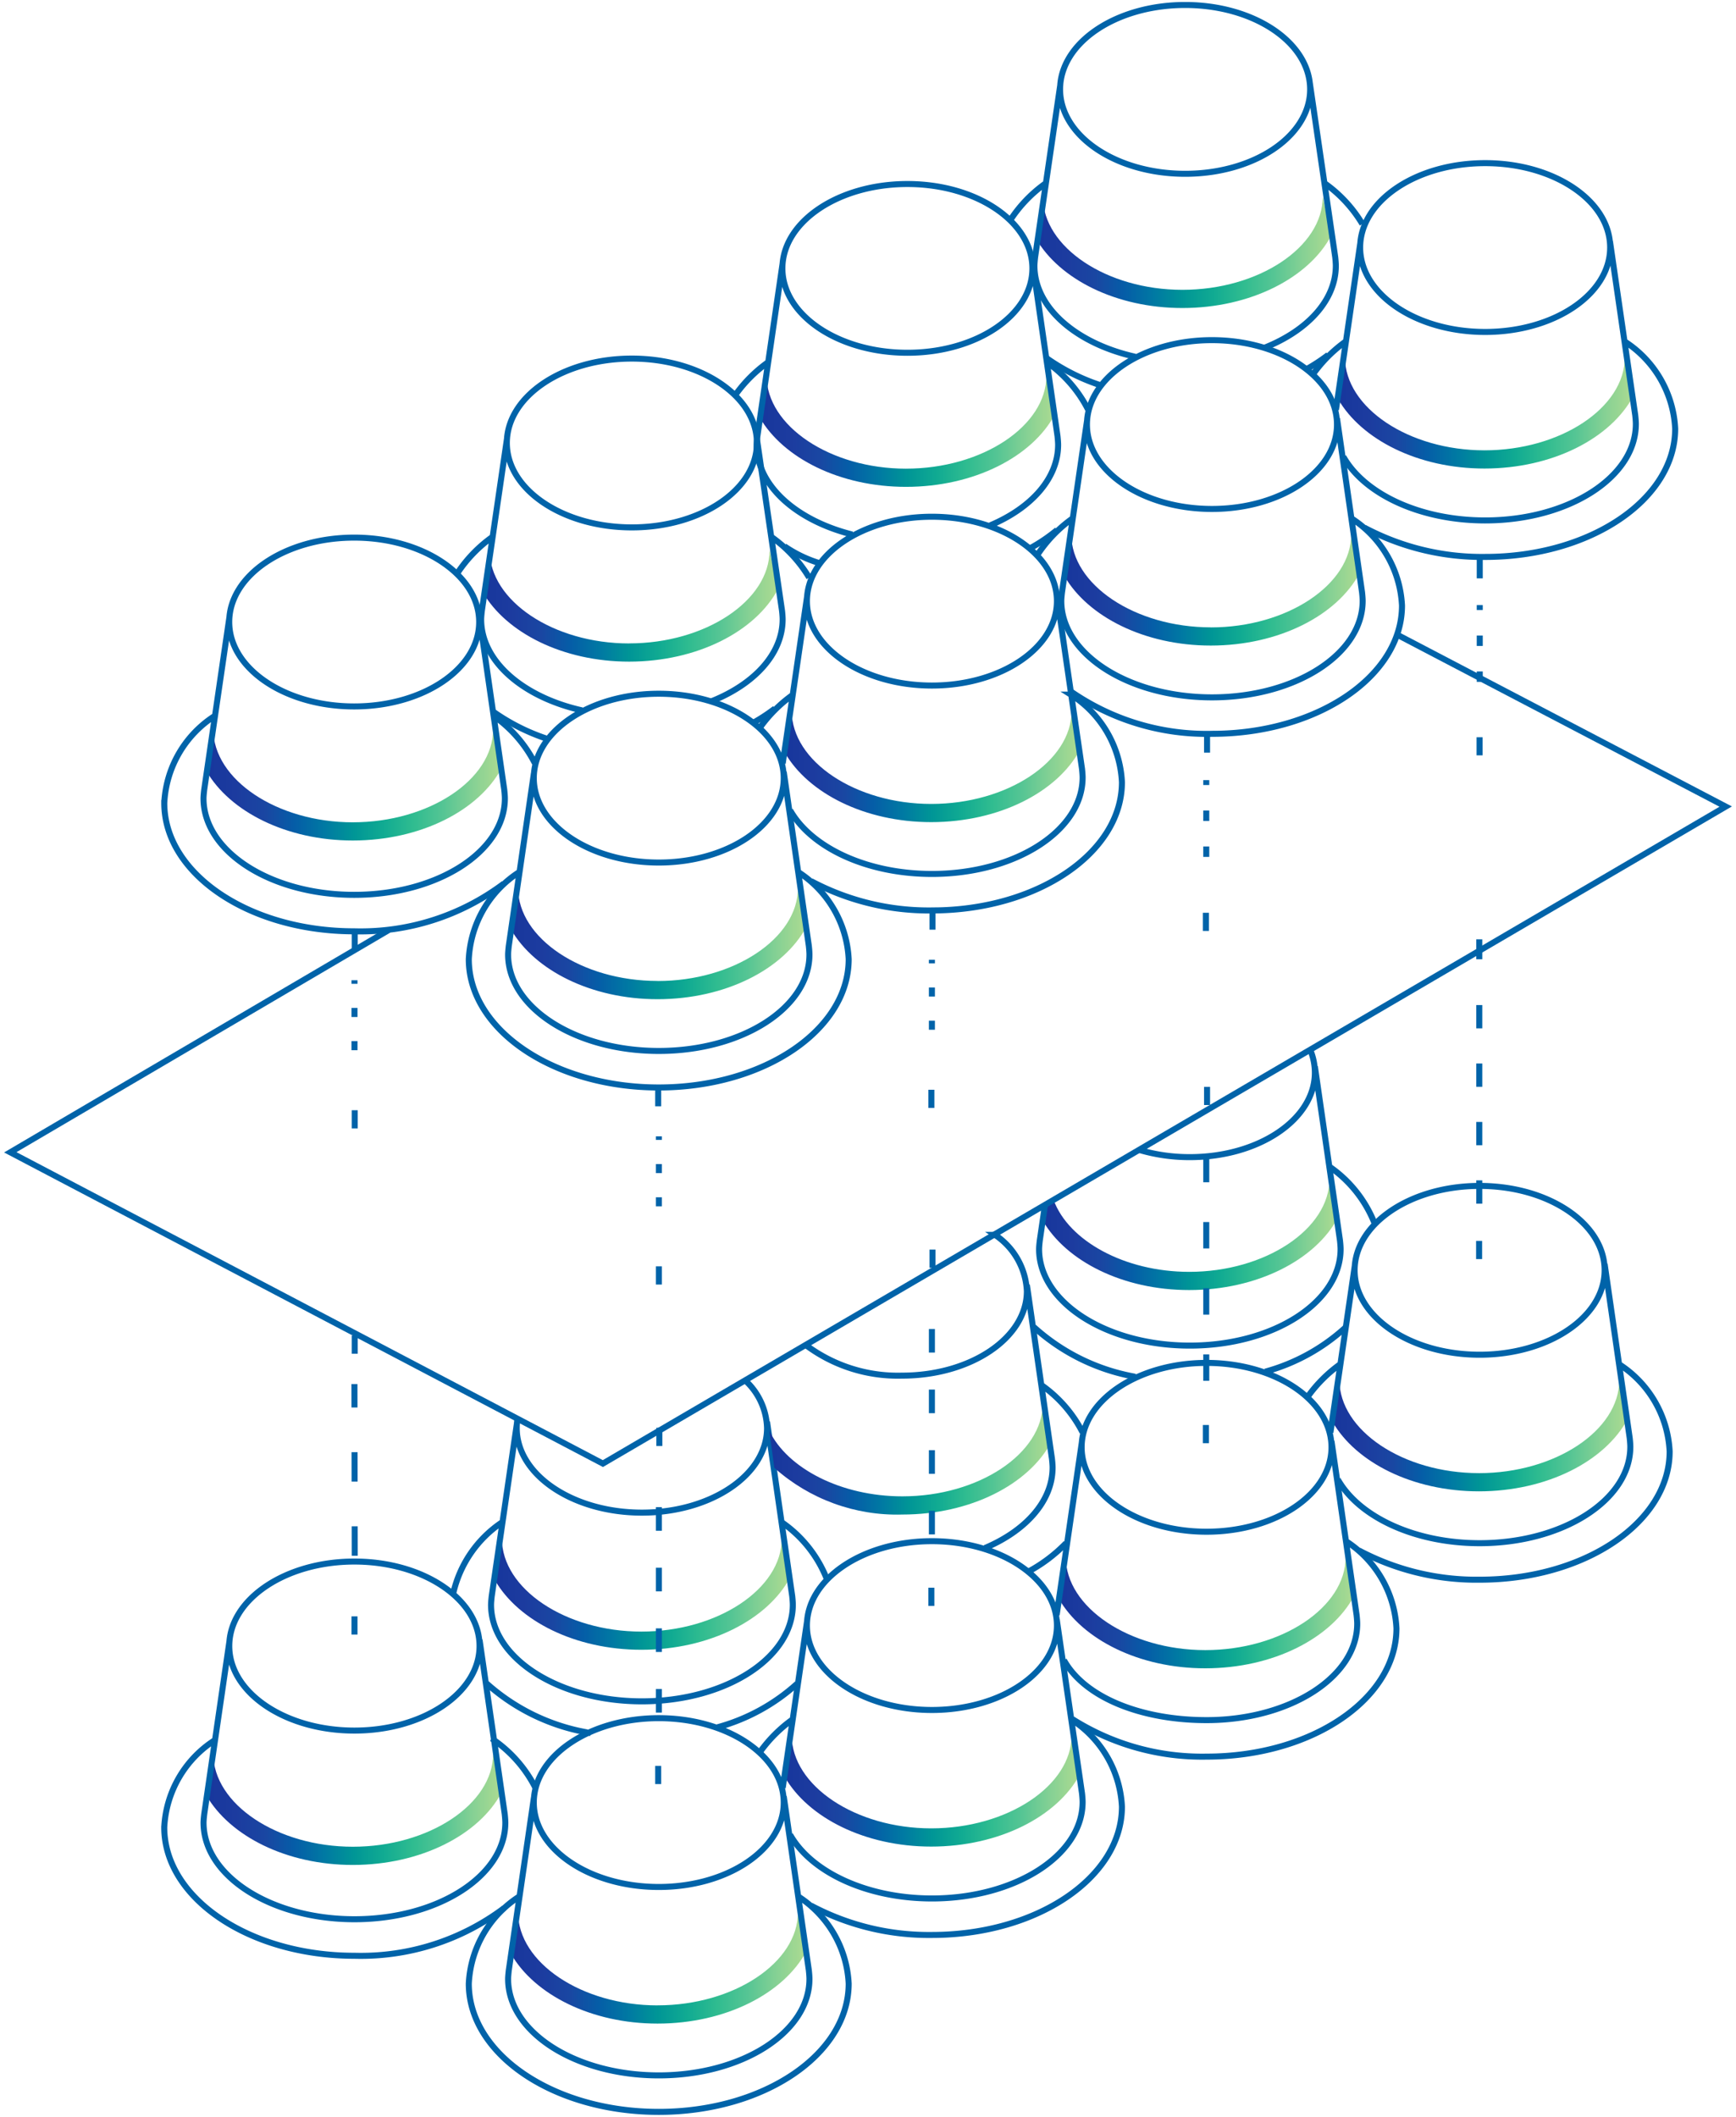 <svg id="Grupo_1114" data-name="Grupo 1114" xmlns="http://www.w3.org/2000/svg" xmlns:xlink="http://www.w3.org/1999/xlink" width="126.555" height="154.288" viewBox="0 0 126.555 154.288">
  <defs>
    <clipPath id="clip-path">
      <path id="Trazado_874" data-name="Trazado 874" d="M32.445-18.653c-5.512,0-10.169-3.107-10.169-6.785h0l-.5,3.051c1.714,2.963,5.85,5.059,10.667,5.059h0c4.958,0,9.2-2.194,10.845-5.268h0l-.608-2.842c0,3.677-4.688,6.785-10.236,6.785" transform="translate(-21.778 25.438)" fill="none"/>
    </clipPath>
    <linearGradient id="linear-gradient" x1="0.285" y1="0.779" x2="0.455" y2="0.779" gradientUnits="objectBoundingBox">
      <stop offset="0" stop-color="#17369c"/>
      <stop offset="0.1" stop-color="#1c3b9f"/>
      <stop offset="0.2" stop-color="#1a46a2"/>
      <stop offset="0.3" stop-color="#055da7"/>
      <stop offset="0.4" stop-color="#0079a3"/>
      <stop offset="0.5" stop-color="#009696"/>
      <stop offset="0.6" stop-color="#11ab92"/>
      <stop offset="0.7" stop-color="#30bc90"/>
      <stop offset="0.8" stop-color="#55c594"/>
      <stop offset="0.9" stop-color="#86d194"/>
      <stop offset="1" stop-color="#afdb91"/>
    </linearGradient>
    <clipPath id="clip-path-2">
      <path id="Trazado_877" data-name="Trazado 877" d="M32.445-18.653c-5.512,0-10.169-3.107-10.169-6.785l-.5,3.051c1.714,2.963,5.85,5.059,10.667,5.059,4.958,0,9.2-2.194,10.845-5.268l-.608-2.842c0,3.677-4.688,6.785-10.236,6.785" transform="translate(-21.778 25.438)" fill="none"/>
    </clipPath>
    <clipPath id="clip-path-3">
      <path id="Trazado_876" data-name="Trazado 876" d="M51.051-18.961h23.3v8.892h-23.3Z" transform="translate(-51.051 18.961)" fill="none"/>
    </clipPath>
    <linearGradient id="linear-gradient-2" x1="0.669" y1="0.777" x2="0.819" y2="0.777" gradientUnits="objectBoundingBox">
      <stop offset="0" stop-color="#182c93"/>
      <stop offset="0.1" stop-color="#1f3096"/>
      <stop offset="0.2" stop-color="#17409d"/>
      <stop offset="0.3" stop-color="#005ba8"/>
      <stop offset="0.4" stop-color="#037a9e"/>
      <stop offset="0.5" stop-color="#079590"/>
      <stop offset="0.6" stop-color="#0ba888"/>
      <stop offset="0.7" stop-color="#24b785"/>
      <stop offset="0.8" stop-color="#4fc28b"/>
      <stop offset="0.9" stop-color="#57c58c"/>
      <stop offset="1" stop-color="#57c58c"/>
    </linearGradient>
    <clipPath id="clip-path-4">
      <path id="Trazado_879" data-name="Trazado 879" d="M45.194-10c-5.512,0-10.169-3.106-10.169-6.781h0l-.5,3.048c1.714,2.965,5.848,5.061,10.666,5.061h0c4.958,0,9.2-2.194,10.845-5.268h0l-.608-2.84C55.43-13.105,50.742-10,45.194-10" transform="translate(-34.528 16.781)" fill="none"/>
    </clipPath>
    <linearGradient id="linear-gradient-3" x1="0.452" y1="0.872" x2="0.622" y2="0.872" xlink:href="#linear-gradient"/>
    <clipPath id="clip-path-5">
      <path id="Trazado_882" data-name="Trazado 882" d="M45.194-10c-5.512,0-10.169-3.106-10.169-6.781l-.5,3.048c1.714,2.965,5.848,5.061,10.666,5.061,4.958,0,9.2-2.194,10.845-5.268l-.608-2.84C55.43-13.105,50.742-10,45.194-10" transform="translate(-34.528 16.781)" fill="none"/>
    </clipPath>
    <clipPath id="clip-path-6">
      <path id="Trazado_881" data-name="Trazado 881" d="M64.86-9.469h23.3V-.577H64.86Z" transform="translate(-64.86 9.469)" fill="none"/>
    </clipPath>
    <linearGradient id="linear-gradient-4" x1="0.85" y1="0.879" x2="1" y2="0.879" xlink:href="#linear-gradient-2"/>
    <clipPath id="clip-path-7">
      <path id="Trazado_884" data-name="Trazado 884" d="M0,61.185H126.555V-93.1H0Z" transform="translate(0 93.102)" fill="none"/>
    </clipPath>
    <clipPath id="clip-path-8">
      <path id="Trazado_886" data-name="Trazado 886" d="M33.157-2.214c-5.513,0-10.17-3.106-10.17-6.783h0l-.5,3.049C24.2-2.983,28.34-.887,33.157-.887h0c4.957,0,9.2-2.194,10.845-5.268h0L43.392-9c0,3.677-4.687,6.783-10.235,6.783" transform="translate(-22.488 8.997)" fill="none"/>
    </clipPath>
    <linearGradient id="linear-gradient-5" x1="0.294" y1="0.956" x2="0.464" y2="0.956" xlink:href="#linear-gradient"/>
    <clipPath id="clip-path-9">
      <path id="Trazado_889" data-name="Trazado 889" d="M33.157-2.214c-5.513,0-10.17-3.106-10.17-6.783l-.5,3.049C24.2-2.983,28.34-.887,33.157-.887c4.957,0,9.2-2.194,10.845-5.268L43.392-9c0,3.677-4.687,6.783-10.235,6.783" transform="translate(-22.488 8.997)" fill="none"/>
    </clipPath>
    <clipPath id="clip-path-10">
      <path id="Trazado_888" data-name="Trazado 888" d="M51.82-.932h23.3V7.96H51.82Z" transform="translate(-51.82 0.932)" fill="none"/>
    </clipPath>
    <linearGradient id="linear-gradient-6" x1="0.679" y1="0.971" x2="0.829" y2="0.971" xlink:href="#linear-gradient-2"/>
    <clipPath id="clip-path-12">
      <path id="Trazado_893" data-name="Trazado 893" d="M19.752-9.191C14.237-9.191,9.58-12.3,9.58-15.974h0l-.5,3.049c1.715,2.966,5.85,5.061,10.669,5.061h0c4.955,0,9.2-2.194,10.843-5.268h0l-.61-2.842c0,3.677-4.687,6.783-10.233,6.783" transform="translate(-9.083 15.974)" fill="none"/>
    </clipPath>
    <linearGradient id="linear-gradient-7" x1="0.119" y1="0.881" x2="0.289" y2="0.881" xlink:href="#linear-gradient"/>
    <clipPath id="clip-path-13">
      <path id="Trazado_896" data-name="Trazado 896" d="M19.752-9.191C14.237-9.191,9.58-12.3,9.58-15.974l-.5,3.049c1.715,2.966,5.85,5.061,10.669,5.061,4.955,0,9.2-2.194,10.843-5.268l-.61-2.842c0,3.677-4.687,6.783-10.233,6.783" transform="translate(-9.083 15.974)" fill="none"/>
    </clipPath>
    <clipPath id="clip-path-14">
      <path id="Trazado_895" data-name="Trazado 895" d="M37.3-8.583H60.6V.309H37.3Z" transform="translate(-37.3 8.583)" fill="none"/>
    </clipPath>
    <linearGradient id="linear-gradient-8" x1="0.489" y1="0.889" x2="0.639" y2="0.889" xlink:href="#linear-gradient-2"/>
    <clipPath id="clip-path-16">
      <path id="Trazado_900" data-name="Trazado 900" d="M69.289-25.623c-5.513,0-10.17-3.107-10.17-6.783h0l-.5,3.048c1.714,2.966,5.85,5.061,10.667,5.061h0c4.957,0,9.2-2.194,10.845-5.268h0l-.61-2.84c0,3.676-4.687,6.783-10.235,6.783" transform="translate(-58.622 32.406)" fill="none"/>
    </clipPath>
    <linearGradient id="linear-gradient-9" x1="0.768" y1="0.704" x2="0.938" y2="0.704" xlink:href="#linear-gradient"/>
    <clipPath id="clip-path-18">
      <path id="Trazado_904" data-name="Trazado 904" d="M57.25-17.839c-5.513,0-10.169-3.106-10.169-6.783h0l-.5,3.049c1.714,2.965,5.85,5.061,10.667,5.061h0c4.958,0,9.2-2.194,10.845-5.268h0l-.608-2.842c0,3.677-4.688,6.783-10.236,6.783" transform="translate(-46.583 24.622)" fill="none"/>
    </clipPath>
    <linearGradient id="linear-gradient-10" x1="0.61" y1="0.788" x2="0.78" y2="0.788" xlink:href="#linear-gradient"/>
    <clipPath id="clip-path-20">
      <path id="Trazado_908" data-name="Trazado 908" d="M43.542-24.6c-4.478,0-8.392-2.05-9.7-4.789h0l.366,2.708a13.407,13.407,0,0,0,9.337,3.407h0c4.957,0,9.2-2.192,10.845-5.267h0l-.61-2.842c0,3.676-4.687,6.783-10.235,6.783" transform="translate(-33.839 31.387)" fill="none"/>
    </clipPath>
    <linearGradient id="linear-gradient-11" x1="0.443" y1="0.715" x2="0.605" y2="0.715" xlink:href="#linear-gradient"/>
    <clipPath id="clip-path-21">
      <path id="Trazado_911" data-name="Trazado 911" d="M43.542-24.6c-4.478,0-8.392-2.05-9.7-4.789l.366,2.708a13.407,13.407,0,0,0,9.337,3.407c4.957,0,9.2-2.192,10.845-5.267l-.61-2.842c0,3.676-4.687,6.783-10.235,6.783" transform="translate(-33.839 31.387)" fill="none"/>
    </clipPath>
    <clipPath id="clip-path-22">
      <path id="Trazado_910" data-name="Trazado 910" d="M64.114-25.486H86.368v8.892H64.114Z" transform="translate(-64.114 25.486)" fill="none"/>
    </clipPath>
    <linearGradient id="linear-gradient-12" x1="0.84" y1="0.707" x2="0.984" y2="0.707" xlink:href="#linear-gradient-2"/>
    <clipPath id="clip-path-24">
      <path id="Trazado_915" data-name="Trazado 915" d="M56.541-34.475c-4.708,0-8.78-2.267-9.872-5.218h0l-.612.358-.186,1.127c1.715,2.965,5.852,5.061,10.669,5.061h0c4.957,0,9.2-2.194,10.845-5.268h0l-.61-2.844c0,3.679-4.687,6.785-10.235,6.785" transform="translate(-45.872 41.26)" fill="none"/>
    </clipPath>
    <linearGradient id="linear-gradient-13" x1="0.601" y1="0.609" x2="0.771" y2="0.609" xlink:href="#linear-gradient"/>
    <clipPath id="clip-path-27">
      <path id="Trazado_932" data-name="Trazado 932" d="M45.194-55.054c-5.512,0-10.169-3.107-10.169-6.783h0l-.5,3.049c1.714,2.965,5.848,5.059,10.666,5.059h0c4.958,0,9.2-2.194,10.845-5.268h0l-.608-2.84c0,3.676-4.688,6.783-10.236,6.783" transform="translate(-34.528 61.837)" fill="none"/>
    </clipPath>
    <linearGradient id="linear-gradient-14" x1="0.452" y1="0.388" x2="0.622" y2="0.388" xlink:href="#linear-gradient"/>
    <clipPath id="clip-path-28">
      <path id="Trazado_935" data-name="Trazado 935" d="M45.194-55.054c-5.512,0-10.169-3.107-10.169-6.783l-.5,3.049c1.714,2.965,5.848,5.059,10.666,5.059,4.958,0,9.2-2.194,10.845-5.268l-.608-2.84c0,3.676-4.688,6.783-10.236,6.783" transform="translate(-34.528 61.837)" fill="none"/>
    </clipPath>
    <clipPath id="clip-path-29">
      <path id="Trazado_934" data-name="Trazado 934" d="M64.86-58.878h23.3v8.892H64.86Z" transform="translate(-64.86 58.878)" fill="none"/>
    </clipPath>
    <linearGradient id="linear-gradient-15" x1="0.85" y1="0.349" x2="1" y2="0.349" xlink:href="#linear-gradient-2"/>
    <clipPath id="clip-path-31">
      <path id="Trazado_939" data-name="Trazado 939" d="M33.157-47.269c-5.513,0-10.17-3.107-10.17-6.783h0L22.488-51c1.715,2.966,5.852,5.061,10.669,5.061h0c4.957,0,9.2-2.194,10.845-5.268h0l-.61-2.84c0,3.676-4.687,6.783-10.235,6.783" transform="translate(-22.488 54.052)" fill="none"/>
    </clipPath>
    <linearGradient id="linear-gradient-16" x1="0.294" y1="0.472" x2="0.464" y2="0.472" xlink:href="#linear-gradient"/>
    <clipPath id="clip-path-32">
      <path id="Trazado_942" data-name="Trazado 942" d="M33.157-47.269c-5.513,0-10.17-3.107-10.17-6.783L22.488-51c1.715,2.966,5.852,5.061,10.669,5.061,4.957,0,9.2-2.194,10.845-5.268l-.61-2.84c0,3.676-4.687,6.783-10.235,6.783" transform="translate(-22.488 54.052)" fill="none"/>
    </clipPath>
    <clipPath id="clip-path-33">
      <path id="Trazado_941" data-name="Trazado 941" d="M51.82-50.341h23.3v8.892H51.82Z" transform="translate(-51.82 50.341)" fill="none"/>
    </clipPath>
    <linearGradient id="linear-gradient-17" x1="0.679" y1="0.44" x2="0.829" y2="0.44" xlink:href="#linear-gradient-2"/>
    <clipPath id="clip-path-35">
      <path id="Trazado_946" data-name="Trazado 946" d="M19.752-54.246c-5.515,0-10.172-3.107-10.172-6.783h0l-.5,3.049c1.715,2.965,5.85,5.059,10.669,5.059h0c4.955,0,9.2-2.194,10.843-5.267h0l-.61-2.842c0,3.676-4.687,6.783-10.233,6.783" transform="translate(-9.083 61.029)" fill="none"/>
    </clipPath>
    <linearGradient id="linear-gradient-18" x1="0.119" y1="0.397" x2="0.289" y2="0.397" xlink:href="#linear-gradient"/>
    <clipPath id="clip-path-36">
      <path id="Trazado_949" data-name="Trazado 949" d="M19.752-54.246c-5.515,0-10.172-3.107-10.172-6.783l-.5,3.049c1.715,2.965,5.85,5.059,10.669,5.059,4.955,0,9.2-2.194,10.843-5.267l-.61-2.842c0,3.676-4.687,6.783-10.233,6.783" transform="translate(-9.083 61.029)" fill="none"/>
    </clipPath>
    <clipPath id="clip-path-37">
      <path id="Trazado_948" data-name="Trazado 948" d="M37.3-57.992H60.6V-49.1H37.3Z" transform="translate(-37.3 57.992)" fill="none"/>
    </clipPath>
    <linearGradient id="linear-gradient-19" x1="0.489" y1="0.358" x2="0.639" y2="0.358" xlink:href="#linear-gradient-2"/>
    <clipPath id="clip-path-39">
      <path id="Trazado_953" data-name="Trazado 953" d="M31.906-62.113c-5.512,0-10.169-3.106-10.169-6.783h0l-.5,3.049c1.715,2.965,5.852,5.059,10.667,5.059h0c4.957,0,9.2-2.194,10.845-5.267h0L42.143-68.9c0,3.677-4.688,6.783-10.236,6.783" transform="translate(-21.239 68.896)" fill="none"/>
    </clipPath>
    <linearGradient id="linear-gradient-20" x1="0.278" y1="0.313" x2="0.448" y2="0.313" xlink:href="#linear-gradient"/>
    <clipPath id="clip-path-40">
      <path id="Trazado_956" data-name="Trazado 956" d="M31.906-62.113c-5.512,0-10.169-3.106-10.169-6.783l-.5,3.049c1.715,2.965,5.852,5.059,10.667,5.059,4.957,0,9.2-2.194,10.845-5.267L42.143-68.9c0,3.677-4.688,6.783-10.236,6.783" transform="translate(-21.239 68.896)" fill="none"/>
    </clipPath>
    <clipPath id="clip-path-41">
      <path id="Trazado_955" data-name="Trazado 955" d="M50.467-66.619h23.3v8.892h-23.3Z" transform="translate(-50.467 66.619)" fill="none"/>
    </clipPath>
    <linearGradient id="linear-gradient-21" x1="0.662" y1="0.266" x2="0.812" y2="0.266" xlink:href="#linear-gradient-2"/>
    <clipPath id="clip-path-43">
      <path id="Trazado_960" data-name="Trazado 960" d="M69.532-70.606c-5.513,0-10.17-3.106-10.17-6.783h0l-.5,3.049c1.715,2.965,5.85,5.061,10.667,5.061h0c4.957,0,9.2-2.194,10.845-5.268h0l-.61-2.842c0,3.677-4.687,6.783-10.235,6.783" transform="translate(-58.865 77.389)" fill="none"/>
    </clipPath>
    <linearGradient id="linear-gradient-22" x1="0.771" y1="0.221" x2="0.941" y2="0.221" xlink:href="#linear-gradient"/>
    <clipPath id="clip-path-45">
      <path id="Trazado_964" data-name="Trazado 964" d="M57.493-62.821c-5.512,0-10.169-3.106-10.169-6.783h0l-.5,3.049c1.714,2.965,5.85,5.061,10.667,5.061h0c4.958,0,9.2-2.194,10.845-5.268h0L67.73-69.6c0,3.677-4.688,6.783-10.236,6.783" transform="translate(-46.826 69.604)" fill="none"/>
    </clipPath>
    <linearGradient id="linear-gradient-23" x1="0.613" y1="0.305" x2="0.783" y2="0.305" xlink:href="#linear-gradient"/>
    <clipPath id="clip-path-47">
      <path id="Trazado_968" data-name="Trazado 968" d="M44.087-69.8c-5.512,0-10.17-3.106-10.17-6.783h0l-.5,3.049c1.714,2.966,5.848,5.059,10.666,5.059h0c4.958,0,9.2-2.192,10.845-5.267h0l-.608-2.842c0,3.677-4.688,6.783-10.237,6.783" transform="translate(-33.421 76.581)" fill="none"/>
    </clipPath>
    <linearGradient id="linear-gradient-24" x1="0.438" y1="0.23" x2="0.608" y2="0.23" xlink:href="#linear-gradient"/>
    <clipPath id="clip-path-48">
      <path id="Trazado_971" data-name="Trazado 971" d="M44.087-69.8c-5.512,0-10.17-3.106-10.17-6.783l-.5,3.049c1.714,2.966,5.848,5.059,10.666,5.059,4.958,0,9.2-2.192,10.845-5.267l-.608-2.842c0,3.677-4.688,6.783-10.237,6.783" transform="translate(-33.421 76.581)" fill="none"/>
    </clipPath>
    <clipPath id="clip-path-49">
      <path id="Trazado_970" data-name="Trazado 970" d="M63.661-75.047h23.3v8.892h-23.3Z" transform="translate(-63.661 75.047)" fill="none"/>
    </clipPath>
    <linearGradient id="linear-gradient-25" x1="0.834" y1="0.175" x2="0.985" y2="0.175" xlink:href="#linear-gradient-2"/>
    <clipPath id="clip-path-51">
      <path id="Trazado_975" data-name="Trazado 975" d="M56.244-77.665c-5.513,0-10.17-3.106-10.17-6.783h0l-.5,3.051c1.714,2.965,5.85,5.058,10.667,5.058h0c4.955,0,9.2-2.192,10.845-5.265h0l-.611-2.844c0,3.677-4.685,6.783-10.233,6.783" transform="translate(-45.577 84.448)" fill="none"/>
    </clipPath>
    <linearGradient id="linear-gradient-26" x1="0.597" y1="0.146" x2="0.767" y2="0.146" xlink:href="#linear-gradient"/>
  </defs>
  <g id="Grupo_999" data-name="Grupo 999" transform="translate(36.09 112.132)" clip-path="url(#clip-path)">
    <g id="Grupo_998" data-name="Grupo 998" transform="translate(-36.09 -112.132)">
      <path id="Trazado_873" data-name="Trazado 873" d="M-21.778-72.558H104.778V81.73H-21.778Z" transform="translate(21.778 72.558)" fill="url(#linear-gradient)"/>
    </g>
  </g>
  <g id="Grupo_1002" data-name="Grupo 1002" transform="translate(36.09 112.132)" clip-path="url(#clip-path-2)">
    <g id="Grupo_1001" data-name="Grupo 1001" transform="translate(48.511 10.734)" clip-path="url(#clip-path-3)">
      <g id="Grupo_1000" data-name="Grupo 1000" transform="translate(-84.601 -122.866)">
        <path id="Trazado_875" data-name="Trazado 875" d="M-51.111-72.386H75.445V81.9H-51.111Z" transform="translate(51.111 72.386)" fill="url(#linear-gradient-2)"/>
      </g>
    </g>
  </g>
  <g id="Grupo_1004" data-name="Grupo 1004" transform="translate(57.22 126.478)" clip-path="url(#clip-path-4)">
    <g id="Grupo_1003" data-name="Grupo 1003" transform="translate(-57.22 -126.478)">
      <path id="Trazado_878" data-name="Trazado 878" d="M-34.527-81.214H92.028V73.074H-34.527Z" transform="translate(34.527 81.214)" fill="url(#linear-gradient-3)"/>
    </g>
  </g>
  <g id="Grupo_1007" data-name="Grupo 1007" transform="translate(57.22 126.478)" clip-path="url(#clip-path-5)">
    <g id="Grupo_1006" data-name="Grupo 1006" transform="translate(50.266 12.117)" clip-path="url(#clip-path-6)">
      <g id="Grupo_1005" data-name="Grupo 1005" transform="translate(-107.486 -138.596)">
        <path id="Trazado_880" data-name="Trazado 880" d="M-64.92-81.878H61.636V72.41H-64.92Z" transform="translate(64.92 81.878)" fill="url(#linear-gradient-4)"/>
      </g>
    </g>
  </g>
  <g id="Grupo_1009" data-name="Grupo 1009" clip-path="url(#clip-path-7)">
    <g id="Grupo_1008" data-name="Grupo 1008" transform="translate(55.409 112.327)">
      <path id="Trazado_883" data-name="Trazado 883" d="M0,6.091a10.221,10.221,0,0,1,2.373-2.37M22.652,3.7a8.023,8.023,0,0,1,3.729,6.382c0,5.164-6.2,9.35-13.849,9.35a18.272,18.272,0,0,1-8.81-2.134m-1.53-5.169c1.526,2.708,5.578,4.643,10.336,4.643,6.067,0,10.986-3.147,10.986-7.03,0-.244-.045-.636-.045-.636L21.626-3.575m-18.194.1L1.652,8.71M21.641-3.118c0,3.4-4.08,6.153-9.113,6.153S3.415.281,3.415-3.118,7.5-9.269,12.528-9.269,21.641-6.515,21.641-3.118Z" transform="translate(0 9.269)" fill="none" stroke="#0063a9" stroke-width="0.439"/>
    </g>
  </g>
  <g id="Grupo_1011" data-name="Grupo 1011" transform="translate(37.267 139.378)" clip-path="url(#clip-path-8)">
    <g id="Grupo_1010" data-name="Grupo 1010" transform="translate(-37.267 -139.378)">
      <path id="Trazado_885" data-name="Trazado 885" d="M-22.489-89H104.067V65.289H-22.489Z" transform="translate(22.489 88.999)" fill="url(#linear-gradient-5)"/>
    </g>
  </g>
  <g id="Grupo_1014" data-name="Grupo 1014" transform="translate(37.267 139.378)" clip-path="url(#clip-path-9)">
    <g id="Grupo_1013" data-name="Grupo 1013" transform="translate(48.609 13.365)" clip-path="url(#clip-path-10)">
      <g id="Grupo_1012" data-name="Grupo 1012" transform="translate(-85.876 -152.743)">
        <path id="Trazado_887" data-name="Trazado 887" d="M-51.88-90.415H74.676V63.873H-51.88Z" transform="translate(51.88 90.415)" fill="url(#linear-gradient-6)"/>
      </g>
    </g>
  </g>
  <g id="Grupo_1016" data-name="Grupo 1016" clip-path="url(#clip-path-7)">
    <g id="Grupo_1015" data-name="Grupo 1015" transform="translate(34.18 125.227)">
      <path id="Trazado_890" data-name="Trazado 890" d="M9.5,5.141a8.025,8.025,0,0,1,3.727,6.382c0,5.164-6.2,9.35-13.846,9.35s-13.848-4.186-13.848-9.35a8.01,8.01,0,0,1,3.691-6.355m1.057-7.2L-11.55,10.547s-.051.423-.051.636c0,3.883,4.917,7.03,10.984,7.03s10.984-3.147,10.984-7.03c0-.242-.045-.636-.045-.636L8.492-2.127m0,.457c0,3.4-4.078,6.151-9.11,6.151S-9.729,1.727-9.729-1.67-5.651-7.823-.618-7.823,8.492-5.069,8.492-1.67Z" transform="translate(14.462 7.823)" fill="none" stroke="#0063a9" stroke-width="0.439"/>
    </g>
  </g>
  <g id="Grupo_1018" data-name="Grupo 1018" transform="translate(15.052 127.815)" clip-path="url(#clip-path-12)">
    <g id="Grupo_1017" data-name="Grupo 1017" transform="translate(-15.052 -127.816)">
      <path id="Trazado_892" data-name="Trazado 892" d="M-9.083-82.022H117.473V72.266H-9.083Z" transform="translate(9.083 82.022)" fill="url(#linear-gradient-7)"/>
    </g>
  </g>
  <g id="Grupo_1021" data-name="Grupo 1021" transform="translate(15.052 127.815)" clip-path="url(#clip-path-13)">
    <g id="Grupo_1020" data-name="Grupo 1020" transform="translate(46.761 12.248)" clip-path="url(#clip-path-14)">
      <g id="Grupo_1019" data-name="Grupo 1019" transform="translate(-61.813 -140.064)">
        <path id="Trazado_894" data-name="Trazado 894" d="M-37.36-82.764H89.2V71.524H-37.36Z" transform="translate(37.36 82.764)" fill="url(#linear-gradient-8)"/>
      </g>
    </g>
  </g>
  <g id="Grupo_1023" data-name="Grupo 1023" clip-path="url(#clip-path-7)">
    <g id="Grupo_1022" data-name="Grupo 1022" transform="translate(11.974 100.635)">
      <path id="Trazado_897" data-name="Trazado 897" d="M9.828,15.24A17.4,17.4,0,0,1-1.088,18.72c-7.658,0-13.866-4.193-13.866-9.361A8.019,8.019,0,0,1-11.258,3m20.3-.028a9.482,9.482,0,0,1,3.048,3.478M-10.2-4.212-12.037,8.381s-.053.421-.053.636c0,3.888,4.925,7.04,11,7.04s11-3.152,11-7.04c0-.242-.045-.636-.045-.636L8.031-4.31m0,.457c0,3.4-4.083,6.16-9.123,6.16s-9.123-2.758-9.123-6.16,4.085-6.16,9.123-6.16S8.031-7.254,8.031-3.852ZM6.1-7.634a8.482,8.482,0,0,1,3.6-5.257m6.19,15.334A14.886,14.886,0,0,1,8.48-1.188m22.7.08a14.215,14.215,0,0,1-5.81,3.177M30-12.919A9.081,9.081,0,0,1,33.34-8.758M10.759-20.1,8.92-7.5s-.051.421-.051.636c0,3.888,4.924,7.04,11,7.04s11-3.152,11-7.04c0-.242-.045-.636-.045-.636L28.99-20.2M27.424-23.19a4.878,4.878,0,0,1,1.566,3.452c0,3.4-4.085,6.16-9.123,6.16s-9.125-2.758-9.125-6.16a4.2,4.2,0,0,1,.043-.6" transform="translate(14.954 23.19)" fill="none" stroke="#0063a9" stroke-width="0.439"/>
    </g>
  </g>
  <g id="Grupo_1025" data-name="Grupo 1025" transform="translate(97.148 100.585)" clip-path="url(#clip-path-16)">
    <g id="Grupo_1024" data-name="Grupo 1024" transform="translate(-97.148 -100.585)">
      <path id="Trazado_899" data-name="Trazado 899" d="M-58.622-65.589H67.934V88.7H-58.622Z" transform="translate(58.622 65.589)" fill="url(#linear-gradient-9)"/>
    </g>
  </g>
  <g id="Grupo_1027" data-name="Grupo 1027" clip-path="url(#clip-path-7)">
    <g id="Grupo_1026" data-name="Grupo 1026" transform="translate(95.337 86.434)">
      <path id="Trazado_901" data-name="Trazado 901" d="M0,6.091a10.221,10.221,0,0,1,2.373-2.37M22.652,3.7a8.023,8.023,0,0,1,3.729,6.382c0,5.164-6.2,9.35-13.849,9.35a18.272,18.272,0,0,1-8.81-2.134m-1.53-5.169c1.526,2.708,5.578,4.643,10.336,4.643,6.067,0,10.986-3.147,10.986-7.03,0-.244-.045-.636-.045-.636L21.641-3.575m-18.209.1L1.652,8.71M21.641-3.118c0,3.4-4.08,6.153-9.113,6.153S3.415.281,3.415-3.118,7.5-9.269,12.528-9.269,21.641-6.515,21.641-3.118Z" transform="translate(0 9.269)" fill="none" stroke="#0063a9" stroke-width="0.439"/>
    </g>
  </g>
  <g id="Grupo_1029" data-name="Grupo 1029" transform="translate(77.197 113.484)" clip-path="url(#clip-path-18)">
    <g id="Grupo_1028" data-name="Grupo 1028" transform="translate(-77.197 -113.484)">
      <path id="Trazado_903" data-name="Trazado 903" d="M-46.583-73.374H79.973V80.914H-46.583Z" transform="translate(46.583 73.374)" fill="url(#linear-gradient-10)"/>
    </g>
  </g>
  <g id="Grupo_1031" data-name="Grupo 1031" clip-path="url(#clip-path-7)">
    <g id="Grupo_1030" data-name="Grupo 1030" transform="translate(77.031 99.334)">
      <path id="Trazado_905" data-name="Trazado 905" d="M8.346,5.141a8.023,8.023,0,0,1,3.725,6.382c0,5.164-6.2,9.35-13.841,9.35a17.669,17.669,0,0,1-9.789-2.738m-.612-4.294c1.515,2.723,5.625,4.372,10.4,4.372,6.064,0,10.981-3.147,10.981-7.03,0-.242-.045-.636-.045-.636L7.335-2.127m-18.2.1L-12.7,10.547M7.335-1.67c0,3.4-4.078,6.151-9.108,6.151S-10.88,1.727-10.88-1.67-6.8-7.823-1.772-7.823,7.335-5.069,7.335-1.67Z" transform="translate(12.7 7.823)" fill="none" stroke="#0063a9" stroke-width="0.439"/>
    </g>
  </g>
  <g id="Grupo_1033" data-name="Grupo 1033" transform="translate(56.078 102.273)" clip-path="url(#clip-path-20)">
    <g id="Grupo_1032" data-name="Grupo 1032" transform="translate(-56.078 -102.274)">
      <path id="Trazado_907" data-name="Trazado 907" d="M-33.839-66.608H92.717V87.679H-33.839Z" transform="translate(33.839 66.608)" fill="url(#linear-gradient-11)"/>
    </g>
  </g>
  <g id="Grupo_1036" data-name="Grupo 1036" transform="translate(56.078 102.273)" clip-path="url(#clip-path-21)">
    <g id="Grupo_1035" data-name="Grupo 1035" transform="translate(50.172 9.779)" clip-path="url(#clip-path-22)">
      <g id="Grupo_1034" data-name="Grupo 1034" transform="translate(-106.249 -112.053)">
        <path id="Trazado_909" data-name="Trazado 909" d="M-64.172-65.861H62.384V88.427H-64.172Z" transform="translate(64.172 65.861)" fill="url(#linear-gradient-12)"/>
      </g>
    </g>
  </g>
  <g id="Grupo_1038" data-name="Grupo 1038" clip-path="url(#clip-path-7)">
    <g id="Grupo_1037" data-name="Grupo 1037" transform="translate(58.661 90.004)">
      <path id="Trazado_912" data-name="Trazado 912" d="M7.556,8.91a11.247,11.247,0,0,1-2.708,2.053M5.714-2.645A9.5,9.5,0,0,1,8.758.828M1.637,9.268C4.612,8.01,6.575,5.851,6.575,3.4c0-.244-.045-.636-.045-.636L4.7-9.914m-2.32-3.644a5.223,5.223,0,0,1,2.32,4.1C4.7-6.059.623-3.3-4.409-3.3A11.174,11.174,0,0,1-11.5-5.594" transform="translate(11.498 13.558)" fill="none" stroke="#0063a9" stroke-width="0.439"/>
    </g>
  </g>
  <g id="Grupo_1040" data-name="Grupo 1040" transform="translate(76.019 85.912)" clip-path="url(#clip-path-24)">
    <g id="Grupo_1039" data-name="Grupo 1039" transform="translate(-76.019 -85.912)">
      <path id="Trazado_914" data-name="Trazado 914" d="M-45.872-56.736H80.683V97.551H-45.872Z" transform="translate(45.872 56.736)" fill="url(#linear-gradient-13)"/>
    </g>
  </g>
  <g id="Grupo_1042" data-name="Grupo 1042" clip-path="url(#clip-path-7)">
    <g id="Grupo_1041" data-name="Grupo 1041" transform="translate(75.363 76.538)">
      <path id="Trazado_916" data-name="Trazado 916" d="M2.935,9.441a14.867,14.867,0,0,1-7.4-3.628m22.674.08a14.215,14.215,0,0,1-5.8,3.175m4.63-14.976a9.068,9.068,0,0,1,3.333,4.156M-3.661-3-4.027-.5s-.053.421-.053.636c0,3.884,4.92,7.033,10.989,7.033S17.9,4.022,17.9.138c0-.244-.045-.636-.045-.636l-1.83-12.682m-.328-1.185a4.322,4.322,0,0,1,.328,1.642c0,3.4-4.08,6.156-9.113,6.156a12.939,12.939,0,0,1-3.661-.517" transform="translate(4.466 14.366)" fill="none" stroke="#0063a9" stroke-width="0.439"/>
    </g>
  </g>
  <g id="Grupo_1043" data-name="Grupo 1043" transform="translate(25.843 117.809)">
    <path id="Trazado_918" data-name="Trazado 918" d="M0,.526V-.8" transform="translate(0 0.8)" fill="none" stroke="#0063a9" stroke-linejoin="round" stroke-width="0.439"/>
  </g>
  <g id="Grupo_1044" data-name="Grupo 1044" transform="translate(25.839 100.876)">
    <path id="Trazado_919" data-name="Trazado 919" d="M.009,4.963-.013-7.552" transform="translate(0.013 7.552)" fill="none" stroke="#0063a9" stroke-linejoin="round" stroke-width="0.439" stroke-dasharray="2.147 3.257"/>
  </g>
  <g id="Grupo_1045" data-name="Grupo 1045" transform="translate(25.86 97.341)">
    <path id="Trazado_920" data-name="Trazado 920" d="M0,.526V-.8M22.122,31.891V30.564" transform="translate(0 0.8)" fill="none" stroke="#0063a9" stroke-linejoin="round" stroke-width="0.439"/>
  </g>
  <g id="Grupo_1046" data-name="Grupo 1046" transform="translate(48.034 107.329)">
    <path id="Trazado_921" data-name="Trazado 921" d="M0,6.936v-17.49" transform="translate(0 10.554)" fill="none" stroke="#0063a9" stroke-linejoin="round" stroke-width="0.439" stroke-dasharray="1.72 2.697"/>
  </g>
  <g id="Grupo_1047" data-name="Grupo 1047" transform="translate(48.066 104.061)">
    <path id="Trazado_922" data-name="Trazado 922" d="M0,.526V-.8M19.83,12.186V10.858" transform="translate(0 0.8)" fill="none" stroke="#0063a9" stroke-linejoin="round" stroke-width="0.439"/>
  </g>
  <g id="Grupo_1048" data-name="Grupo 1048" transform="translate(67.936 94.343)">
    <path id="Trazado_923" data-name="Trazado 923" d="M0,6.936v-17.49" transform="translate(0 10.554)" fill="none" stroke="#0063a9" stroke-linejoin="round" stroke-width="0.439" stroke-dasharray="1.72 2.697"/>
  </g>
  <g id="Grupo_1049" data-name="Grupo 1049" transform="translate(67.981 91.075)">
    <path id="Trazado_924" data-name="Trazado 924" d="M0,.526V-.8M19.929,13.311V11.985" transform="translate(0 0.8)" fill="none" stroke="#0063a9" stroke-linejoin="round" stroke-width="0.439"/>
  </g>
  <g id="Grupo_1050" data-name="Grupo 1050" transform="translate(87.937 81.469)">
    <path id="Trazado_925" data-name="Trazado 925" d="M0,7.6V-11.569" transform="translate(0 11.569)" fill="none" stroke="#0063a9" stroke-linejoin="round" stroke-width="0.439" stroke-dasharray="1.923 2.9"/>
  </g>
  <g id="Grupo_1051" data-name="Grupo 1051" transform="translate(87.995 79.214)">
    <path id="Trazado_926" data-name="Trazado 926" d="M0,.526V-.8M19.832,11.752V10.426" transform="translate(0 0.8)" fill="none" stroke="#0063a9" stroke-linejoin="round" stroke-width="0.439"/>
  </g>
  <g id="Grupo_1052" data-name="Grupo 1052" transform="translate(107.839 70.796)">
    <path id="Trazado_927" data-name="Trazado 927" d="M0,6.714V-10.217" transform="translate(0 10.217)" fill="none" stroke="#0063a9" stroke-linejoin="round" stroke-width="0.439" stroke-dasharray="1.698 2.561"/>
  </g>
  <g id="Grupo_1053" data-name="Grupo 1053" transform="translate(107.839 68.462)">
    <path id="Trazado_928" data-name="Trazado 928" d="M0,.576V-.877" transform="translate(0 0.877)" fill="none" stroke="#0063a9" stroke-linejoin="round" stroke-width="0.439"/>
  </g>
  <g id="Grupo_1055" data-name="Grupo 1055" clip-path="url(#clip-path-7)">
    <g id="Grupo_1054" data-name="Grupo 1054" transform="translate(0.749 46.259)">
      <path id="Trazado_929" data-name="Trazado 929" d="M40.095,0,64.046,12.528-17.808,60.413l-43.2-22.687,27.589-16.2" transform="translate(61.009)" fill="none" stroke="#0063a9" stroke-miterlimit="10" stroke-width="0.439"/>
    </g>
  </g>
  <g id="Grupo_1057" data-name="Grupo 1057" transform="translate(57.22 51.812)" clip-path="url(#clip-path-27)">
    <g id="Grupo_1056" data-name="Grupo 1056" transform="translate(-57.22 -51.812)">
      <path id="Trazado_931" data-name="Trazado 931" d="M-34.527-36.158H92.028V118.129H-34.527Z" transform="translate(34.527 36.158)" fill="url(#linear-gradient-14)"/>
    </g>
  </g>
  <g id="Grupo_1060" data-name="Grupo 1060" transform="translate(57.22 51.812)" clip-path="url(#clip-path-28)">
    <g id="Grupo_1059" data-name="Grupo 1059" transform="translate(50.266 4.904)" clip-path="url(#clip-path-29)">
      <g id="Grupo_1058" data-name="Grupo 1058" transform="translate(-107.486 -56.716)">
        <path id="Trazado_933" data-name="Trazado 933" d="M-64.92-32.468H61.636V121.819H-64.92Z" transform="translate(64.92 32.468)" fill="url(#linear-gradient-15)"/>
      </g>
    </g>
  </g>
  <g id="Grupo_1062" data-name="Grupo 1062" clip-path="url(#clip-path-7)">
    <g id="Grupo_1061" data-name="Grupo 1061" transform="translate(55.409 37.662)">
      <path id="Trazado_936" data-name="Trazado 936" d="M0,6.091a10.221,10.221,0,0,1,2.373-2.37m20.279-.028a8.028,8.028,0,0,1,3.729,6.383c0,5.164-6.2,9.35-13.849,9.35a18.272,18.272,0,0,1-8.81-2.134m-1.53-5.169c1.526,2.708,5.578,4.643,10.336,4.643,6.067,0,10.986-3.147,10.986-7.03,0-.244-.045-.636-.045-.636L21.626-3.575m-18.194.1L1.652,8.71M21.641-3.118c0,3.4-4.08,6.153-9.113,6.153S3.415.281,3.415-3.118,7.5-9.269,12.528-9.269,21.641-6.515,21.641-3.118Z" transform="translate(0 9.269)" fill="none" stroke="#0063a9" stroke-miterlimit="10" stroke-width="0.439"/>
    </g>
  </g>
  <g id="Grupo_1064" data-name="Grupo 1064" transform="translate(37.267 64.713)" clip-path="url(#clip-path-31)">
    <g id="Grupo_1063" data-name="Grupo 1063" transform="translate(-37.267 -64.713)">
      <path id="Trazado_938" data-name="Trazado 938" d="M-22.489-43.943H104.067V110.344H-22.489Z" transform="translate(22.489 43.943)" fill="url(#linear-gradient-16)"/>
    </g>
  </g>
  <g id="Grupo_1067" data-name="Grupo 1067" transform="translate(37.267 64.713)" clip-path="url(#clip-path-32)">
    <g id="Grupo_1066" data-name="Grupo 1066" transform="translate(48.609 6.15)" clip-path="url(#clip-path-33)">
      <g id="Grupo_1065" data-name="Grupo 1065" transform="translate(-85.876 -70.863)">
        <path id="Trazado_940" data-name="Trazado 940" d="M-51.88-41.006H74.676V113.282H-51.88Z" transform="translate(51.88 41.006)" fill="url(#linear-gradient-17)"/>
      </g>
    </g>
  </g>
  <g id="Grupo_1069" data-name="Grupo 1069" clip-path="url(#clip-path-7)">
    <g id="Grupo_1068" data-name="Grupo 1068" transform="translate(34.18 50.562)">
      <path id="Trazado_943" data-name="Trazado 943" d="M9.5,5.141a8.025,8.025,0,0,1,3.727,6.382c0,5.164-6.2,9.352-13.846,9.352s-13.848-4.188-13.848-9.352a8.013,8.013,0,0,1,3.691-6.355m1.057-7.2L-11.55,10.547s-.051.423-.051.636c0,3.883,4.917,7.03,10.984,7.03s10.984-3.147,10.984-7.03c0-.242-.045-.636-.045-.636L8.492-2.127m0,.457c0,3.4-4.078,6.151-9.11,6.151S-9.729,1.727-9.729-1.67-5.651-7.823-.618-7.823,8.492-5.069,8.492-1.67Z" transform="translate(14.462 7.823)" fill="none" stroke="#0063a9" stroke-miterlimit="10" stroke-width="0.439"/>
    </g>
  </g>
  <g id="Grupo_1071" data-name="Grupo 1071" transform="translate(15.052 53.151)" clip-path="url(#clip-path-35)">
    <g id="Grupo_1070" data-name="Grupo 1070" transform="translate(-15.052 -53.151)">
      <path id="Trazado_945" data-name="Trazado 945" d="M-9.083-36.966H117.473V117.321H-9.083Z" transform="translate(9.083 36.966)" fill="url(#linear-gradient-18)"/>
    </g>
  </g>
  <g id="Grupo_1074" data-name="Grupo 1074" transform="translate(15.052 53.151)" clip-path="url(#clip-path-36)">
    <g id="Grupo_1073" data-name="Grupo 1073" transform="translate(46.761 5.033)" clip-path="url(#clip-path-37)">
      <g id="Grupo_1072" data-name="Grupo 1072" transform="translate(-61.813 -58.184)">
        <path id="Trazado_947" data-name="Trazado 947" d="M-37.36-33.355H89.2V120.933H-37.36Z" transform="translate(37.36 33.355)" fill="url(#linear-gradient-19)"/>
      </g>
    </g>
  </g>
  <g id="Grupo_1076" data-name="Grupo 1076" clip-path="url(#clip-path-7)">
    <g id="Grupo_1075" data-name="Grupo 1075" transform="translate(11.975 39.184)">
      <path id="Trazado_950" data-name="Trazado 950" d="M9.815,10a17.38,17.38,0,0,1-10.9,3.475c-7.65,0-13.849-4.186-13.849-9.35a8.008,8.008,0,0,1,3.691-6.355M9.033-2.255a9.478,9.478,0,0,1,3.046,3.473M-10.185-9.425-12.022,3.151s-.053.421-.053.636c0,3.883,4.919,7.03,10.984,7.03S9.895,7.67,9.895,3.787c0-.242-.045-.636-.045-.636L8.022-9.525m0,.457c0,3.4-4.08,6.153-9.113,6.153S-10.2-5.669-10.2-9.068s4.08-6.151,9.111-6.151S8.022-12.465,8.022-9.068Z" transform="translate(14.935 15.219)" fill="none" stroke="#0063a9" stroke-miterlimit="10" stroke-width="0.439"/>
    </g>
  </g>
  <g id="Grupo_1078" data-name="Grupo 1078" transform="translate(35.197 40.114)" clip-path="url(#clip-path-39)">
    <g id="Grupo_1077" data-name="Grupo 1077" transform="translate(-35.197 -40.114)">
      <path id="Trazado_952" data-name="Trazado 952" d="M-21.239-29.1H105.317V125.188H-21.239Z" transform="translate(21.239 29.1)" fill="url(#linear-gradient-20)"/>
    </g>
  </g>
  <g id="Grupo_1081" data-name="Grupo 1081" transform="translate(35.197 40.114)" clip-path="url(#clip-path-40)">
    <g id="Grupo_1080" data-name="Grupo 1080" transform="translate(48.437 3.773)" clip-path="url(#clip-path-41)">
      <g id="Grupo_1079" data-name="Grupo 1079" transform="translate(-83.634 -43.888)">
        <path id="Trazado_954" data-name="Trazado 954" d="M-50.527-24.727H76.029V129.56H-50.527Z" transform="translate(50.527 24.727)" fill="url(#linear-gradient-21)"/>
      </g>
    </g>
  </g>
  <g id="Grupo_1083" data-name="Grupo 1083" clip-path="url(#clip-path-7)">
    <g id="Grupo_1082" data-name="Grupo 1082" transform="translate(33.348 26.135)">
      <path id="Trazado_957" data-name="Trazado 957" d="M0,6.2A9.967,9.967,0,0,1,2.56,3.554m4,14.729a14.864,14.864,0,0,1-3.929-1.97m20.514-.245a12.888,12.888,0,0,1-1.531,1.011M22.841,3.526a9.784,9.784,0,0,1,2.8,3m-7.1,9.005c3.1-1.243,5.165-3.449,5.165-5.963,0-.244-.045-.636-.045-.636L21.807-3.743m-18.189.1L1.781,8.933s-.053.421-.053.636c0,3.067,3.072,5.678,7.356,6.635M21.83-3.286c0,3.4-4.08,6.153-9.115,6.153S3.6.113,3.6-3.286s4.08-6.151,9.113-6.151S21.83-6.683,21.83-3.286Z" transform="translate(0 9.437)" fill="none" stroke="#0063a9" stroke-miterlimit="10" stroke-width="0.439"/>
    </g>
  </g>
  <g id="Grupo_1085" data-name="Grupo 1085" transform="translate(97.551 26.039)" clip-path="url(#clip-path-43)">
    <g id="Grupo_1084" data-name="Grupo 1084" transform="translate(-97.551 -26.04)">
      <path id="Trazado_959" data-name="Trazado 959" d="M-58.865-20.607H67.691V133.681H-58.865Z" transform="translate(58.865 20.607)" fill="url(#linear-gradient-22)"/>
    </g>
  </g>
  <g id="Grupo_1087" data-name="Grupo 1087" clip-path="url(#clip-path-7)">
    <g id="Grupo_1086" data-name="Grupo 1086" transform="translate(95.74 11.89)">
      <path id="Trazado_961" data-name="Trazado 961" d="M0,6.091a10.221,10.221,0,0,1,2.373-2.37M22.654,3.7a8.025,8.025,0,0,1,3.727,6.382c0,5.164-6.2,9.35-13.849,9.35a18.272,18.272,0,0,1-8.81-2.134m-1.53-5.169c1.526,2.708,5.578,4.643,10.336,4.643,6.067,0,10.986-3.147,10.986-7.03,0-.244-.045-.636-.045-.636L21.626-3.575m-18.194.1L1.652,8.71M21.641-3.118c0,3.4-4.08,6.153-9.113,6.153S3.415.28,3.415-3.118,7.5-9.269,12.528-9.269,21.641-6.515,21.641-3.118Z" transform="translate(0 9.269)" fill="none" stroke="#0063a9" stroke-miterlimit="10" stroke-width="0.439"/>
    </g>
  </g>
  <g id="Grupo_1089" data-name="Grupo 1089" transform="translate(77.6 38.941)" clip-path="url(#clip-path-45)">
    <g id="Grupo_1088" data-name="Grupo 1088" transform="translate(-77.6 -38.941)">
      <path id="Trazado_963" data-name="Trazado 963" d="M-46.826-28.392H79.73V125.9H-46.826Z" transform="translate(46.826 28.392)" fill="url(#linear-gradient-23)"/>
    </g>
  </g>
  <g id="Grupo_1091" data-name="Grupo 1091" clip-path="url(#clip-path-7)">
    <g id="Grupo_1090" data-name="Grupo 1090" transform="translate(75.638 24.791)">
      <path id="Trazado_965" data-name="Trazado 965" d="M0,6.2a9.972,9.972,0,0,1,2.56-2.65m20.279-.027a8.023,8.023,0,0,1,3.729,6.382c0,5.164-6.2,9.35-13.849,9.35A17.384,17.384,0,0,1,2.492,16.212M3.619-3.644,1.783,8.932s-.053.421-.053.636c0,3.883,4.919,7.03,10.986,7.03S23.7,13.451,23.7,9.568c0-.244-.045-.636-.045-.636L21.829-3.744m0,.457c0,3.4-4.08,6.153-9.113,6.153S3.6.112,3.6-3.287s4.08-6.151,9.113-6.151S21.829-6.684,21.829-3.287Z" transform="translate(0 9.438)" fill="none" stroke="#0063a9" stroke-miterlimit="10" stroke-width="0.439"/>
    </g>
  </g>
  <g id="Grupo_1093" data-name="Grupo 1093" transform="translate(55.385 27.378)" clip-path="url(#clip-path-47)">
    <g id="Grupo_1092" data-name="Grupo 1092" transform="translate(-55.385 -27.379)">
      <path id="Trazado_967" data-name="Trazado 967" d="M-33.42-21.415H93.135V132.873H-33.42Z" transform="translate(33.42 21.415)" fill="url(#linear-gradient-24)"/>
    </g>
  </g>
  <g id="Grupo_1096" data-name="Grupo 1096" transform="translate(55.385 27.378)" clip-path="url(#clip-path-48)">
    <g id="Grupo_1095" data-name="Grupo 1095" transform="translate(50.114 2.542)" clip-path="url(#clip-path-49)">
      <g id="Grupo_1094" data-name="Grupo 1094" transform="translate(-105.499 -29.921)">
        <path id="Trazado_969" data-name="Trazado 969" d="M-63.721-16.3H62.835V137.988H-63.721Z" transform="translate(63.721 16.3)" fill="url(#linear-gradient-25)"/>
      </g>
    </g>
  </g>
  <g id="Grupo_1098" data-name="Grupo 1098" clip-path="url(#clip-path-7)">
    <g id="Grupo_1097" data-name="Grupo 1097" transform="translate(53.628 13.412)">
      <path id="Trazado_972" data-name="Trazado 972" d="M0,6.086A10.17,10.17,0,0,1,2.365,3.728M6.082,18.363a9.282,9.282,0,0,1-2.524-1.221m19.87-1.183a12.29,12.29,0,0,1-1.941,1.317M22.647,3.7a9.458,9.458,0,0,1,3.044,3.473M18.554,15.62c2.985-1.258,4.955-3.419,4.955-5.876,0-.242-.045-.636-.045-.636L21.635-3.567m-18.211.1L1.588,9.107s-.053.421-.053.636c0,2.975,2.888,5.518,6.97,6.544m13.13-19.4c0,3.4-4.08,6.151-9.113,6.151S3.409.288,3.409-3.11s4.08-6.151,9.113-6.151S21.635-6.507,21.635-3.11Z" transform="translate(0 9.261)" fill="none" stroke="#0063a9" stroke-miterlimit="10" stroke-width="0.439"/>
    </g>
  </g>
  <g id="Grupo_1100" data-name="Grupo 1100" transform="translate(75.53 14.341)" clip-path="url(#clip-path-51)">
    <g id="Grupo_1099" data-name="Grupo 1099" transform="translate(-75.53 -14.342)">
      <path id="Trazado_974" data-name="Trazado 974" d="M-45.577-13.548H80.979V140.74H-45.577Z" transform="translate(45.577 13.548)" fill="url(#linear-gradient-26)"/>
    </g>
  </g>
  <g id="Grupo_1102" data-name="Grupo 1102" clip-path="url(#clip-path-7)">
    <g id="Grupo_1101" data-name="Grupo 1101" transform="translate(73.68 0.363)">
      <path id="Trazado_976" data-name="Trazado 976" d="M0,6.2A9.967,9.967,0,0,1,2.56,3.554m4,14.729a14.864,14.864,0,0,1-3.929-1.97m20.514-.245a12.888,12.888,0,0,1-1.531,1.011M22.843,3.526a9.8,9.8,0,0,1,2.794,3m-7.1,9.005c3.1-1.243,5.165-3.449,5.165-5.963,0-.244-.045-.636-.045-.636L21.807-3.741m-18.188.1L1.781,8.933s-.051.421-.051.636c0,3.067,3.072,5.678,7.356,6.635M21.83-3.286c0,3.4-4.08,6.153-9.113,6.153S3.6.113,3.6-3.286s4.08-6.151,9.115-6.151S21.83-6.683,21.83-3.286Z" transform="translate(0 9.437)" fill="none" stroke="#0063a9" stroke-miterlimit="10" stroke-width="0.439"/>
    </g>
  </g>
  <g id="Grupo_1103" data-name="Grupo 1103" transform="translate(48.034 92.298)">
    <path id="Trazado_978" data-name="Trazado 978" d="M0,.526V-.8" transform="translate(0 0.8)" fill="none" stroke="#0063a9" stroke-linejoin="round" stroke-width="0.439"/>
  </g>
  <g id="Grupo_1104" data-name="Grupo 1104" transform="translate(48.034 82.818)">
    <path id="Trazado_979" data-name="Trazado 979" d="M0,2.024v-5.1" transform="translate(0 3.08)" fill="none" stroke="#0063a9" stroke-linejoin="round" stroke-width="0.439" stroke-dasharray="0.66 1.76"/>
  </g>
  <g id="Grupo_1105" data-name="Grupo 1105" transform="translate(25.86 79.304)">
    <path id="Trazado_980" data-name="Trazado 980" d="M8.773.526V-.8M-13.349,2.14V.814" transform="translate(13.349 0.8)" fill="none" stroke="#0063a9" stroke-linejoin="round" stroke-width="0.439"/>
  </g>
  <g id="Grupo_1106" data-name="Grupo 1106" transform="translate(25.843 71.439)">
    <path id="Trazado_981" data-name="Trazado 981" d="M0,2.024v-5.1" transform="translate(0 3.08)" fill="none" stroke="#0063a9" stroke-linejoin="round" stroke-width="0.439" stroke-dasharray="0.66 1.76"/>
  </g>
  <g id="Grupo_1107" data-name="Grupo 1107" transform="translate(25.861 67.925)">
    <path id="Trazado_982" data-name="Trazado 982" d="M0,.526V-.8M42.036,12.028V10.7" transform="translate(0 0.8)" fill="none" stroke="#0063a9" stroke-linejoin="round" stroke-width="0.439"/>
  </g>
  <g id="Grupo_1108" data-name="Grupo 1108" transform="translate(67.936 69.947)">
    <path id="Trazado_983" data-name="Trazado 983" d="M0,2.024v-5.1" transform="translate(0 3.08)" fill="none" stroke="#0063a9" stroke-linejoin="round" stroke-width="0.439" stroke-dasharray="0.66 1.76"/>
  </g>
  <g id="Grupo_1109" data-name="Grupo 1109" transform="translate(67.981 66.433)">
    <path id="Trazado_984" data-name="Trazado 984" d="M0,.526V-.8M19.929.619V-.707" transform="translate(0 0.8)" fill="none" stroke="#0063a9" stroke-linejoin="round" stroke-width="0.439"/>
  </g>
  <g id="Grupo_1110" data-name="Grupo 1110" transform="translate(87.937 56.858)">
    <path id="Trazado_985" data-name="Trazado 985" d="M0,2.219V-3.376" transform="translate(0 3.376)" fill="none" stroke="#0063a9" stroke-linejoin="round" stroke-width="0.439" stroke-dasharray="0.759 1.859"/>
  </g>
  <g id="Grupo_1111" data-name="Grupo 1111" transform="translate(87.995 53.532)">
    <path id="Trazado_986" data-name="Trazado 986" d="M0,.526V-.8M19.866.721V-.6" transform="translate(0 0.8)" fill="none" stroke="#0063a9" stroke-linejoin="round" stroke-width="0.439"/>
  </g>
  <g id="Grupo_1112" data-name="Grupo 1112" transform="translate(107.874 44.103)">
    <path id="Trazado_987" data-name="Trazado 987" d="M0,2.219V-3.376" transform="translate(0 3.376)" fill="none" stroke="#0063a9" stroke-linejoin="round" stroke-width="0.439" stroke-dasharray="0.759 1.859"/>
  </g>
  <g id="Grupo_1113" data-name="Grupo 1113" transform="translate(107.874 40.7)">
    <path id="Trazado_988" data-name="Trazado 988" d="M0,.576V-.877" transform="translate(0 0.877)" fill="none" stroke="#0063a9" stroke-linejoin="round" stroke-width="0.439"/>
  </g>
</svg>
